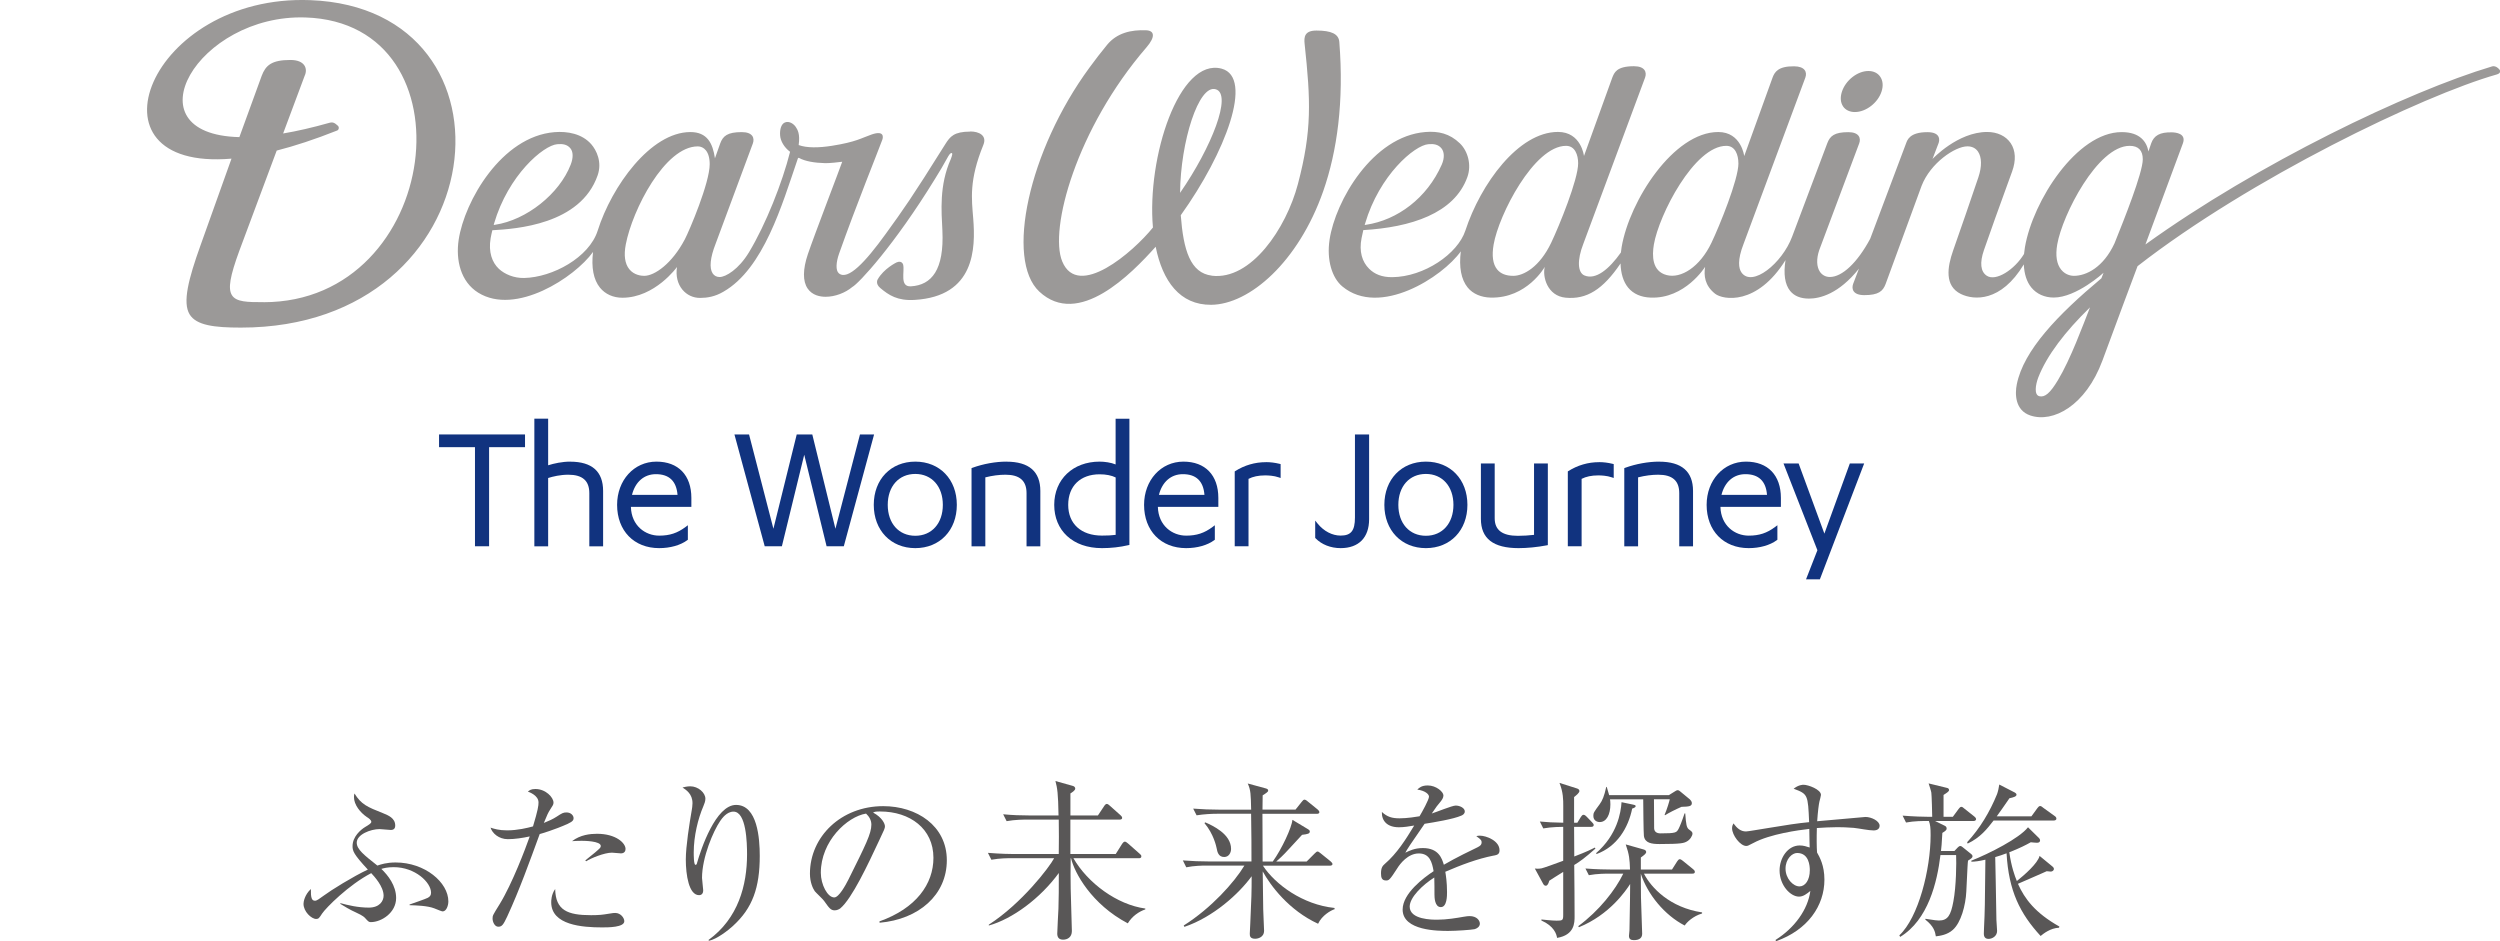 <svg width="340" height="128" viewBox="0 0 340 128" fill="none" xmlns="http://www.w3.org/2000/svg">
<g clip-path="url(#clip0_2869_26045)">
<path d="M250.677 14.494C250.311 13.979 250.249 13.272 250.491 12.503C250.986 10.934 252.603 9.656 254.101 9.656C254.789 9.656 255.358 9.923 255.699 10.419C256.071 10.946 256.145 11.659 255.897 12.428C255.408 13.973 253.779 15.238 252.262 15.238C251.575 15.238 251.011 14.971 250.67 14.494H250.677ZM164.82 37.49C161.872 37.13 160.943 34.011 160.584 29.273C166.665 20.788 170.536 10.549 166.151 9.34C160.349 7.783 155.952 21.458 156.8 30.941C154.112 34.284 146.619 40.758 144.464 35.555C142.656 31.189 146.39 17.483 155.908 6.456C157.184 4.98 156.992 4.168 155.89 4.118C153.815 4.031 151.902 4.478 150.57 6.09C149.79 7.027 148.96 8.118 148.167 9.197C139.869 20.497 136.711 35.326 141.343 39.655C146.681 44.641 153.877 37.236 157.172 33.558C158.113 38.24 160.466 41.49 164.721 41.453C169.929 41.404 176.574 35.654 179.961 25.992C181.856 20.578 182.791 13.774 182.147 5.712C182.067 4.614 181.063 4.155 179.038 4.155C177.41 4.155 177.329 5.03 177.428 5.966C178.252 13.669 178.444 17.737 176.512 25.043C174.92 31.071 170.139 38.148 164.801 37.496L164.82 37.49ZM165.346 12.143C167.619 12.813 164.776 20.038 160.491 26.228C160.547 19.306 163.011 11.424 165.346 12.143ZM131.942 17.898C129.744 17.905 129.217 18.568 128.573 19.585C123.923 27.021 122.895 28.435 120.448 31.822C117.686 35.648 115.296 38.197 114.082 37.168C113.63 36.789 113.698 35.661 114.119 34.482C116.429 27.952 119.427 20.559 119.996 19.002C120.108 18.692 120.294 17.688 118.547 18.289C117.129 18.779 116.466 19.3 113.147 19.827C111.345 20.113 109.716 20.131 108.62 19.728C108.831 18.178 108.465 17.638 108.224 17.266C107.958 16.863 107.345 16.416 106.756 16.652C106.273 16.844 106.032 17.545 106.094 18.413C106.143 19.17 106.645 20.05 107.45 20.646C106.403 24.814 104.161 30.494 101.87 34.296C100.464 36.634 98.693 37.676 97.87 37.676C97.461 37.676 97.133 37.502 96.916 37.174C96.445 36.448 96.588 35.028 97.318 33.167L102.39 19.505C102.644 18.791 102.39 17.967 100.873 17.967C98.928 17.967 98.322 18.494 97.95 19.505L97.232 21.527C96.934 19.499 96.198 17.954 93.875 17.96C88.487 17.979 83.199 25.31 81.285 31.369C80.127 35.016 75.154 37.72 71.284 37.806C69.891 37.837 68.627 37.285 67.853 36.566C66.93 35.704 66.404 34.29 66.726 32.392C66.782 32.045 66.899 31.574 66.961 31.313C70.126 31.133 78.944 30.569 81.279 23.846C81.911 22.029 81.118 20.429 80.412 19.616C79.149 18.178 77.167 17.83 75.408 17.973C68.219 18.556 63.165 27.363 62.379 32.609C61.964 35.382 62.651 38.315 65.035 39.803C70.132 42.973 78.158 37.738 80.654 34.265C80.4 36.368 80.716 38.042 81.595 39.121C82.313 40.008 83.397 40.492 84.642 40.492C89.076 40.492 92.073 36.312 92.073 36.312C91.887 37.496 92.141 38.588 92.804 39.388C93.404 40.114 94.259 40.517 95.207 40.517C96.154 40.517 97.232 40.355 98.396 39.667C103.858 36.535 106.372 27.797 108.416 21.83C108.484 21.626 108.515 21.396 108.676 21.483C109.5 21.936 110.769 22.153 112.224 22.19C112.813 22.203 114.051 22.066 114.541 21.998C114.349 22.606 110.744 31.983 109.871 34.563C109.171 36.634 109.159 38.259 109.846 39.251C110.478 40.169 111.525 40.362 112.293 40.362C113.562 40.362 114.962 39.828 115.909 39.034C116.782 38.563 121.613 33.372 127.168 24.317C127.824 23.251 128.27 22.525 128.827 21.495C128.994 21.186 129.236 20.758 129.434 20.813C129.558 20.851 129.533 21.043 129.31 21.632C127.713 25.223 128.041 28.758 128.165 31.338C128.419 36.696 126.709 38.774 123.885 38.941C122.3 39.034 123.068 36.907 122.826 35.989C122.826 35.989 122.672 35.357 121.91 35.698C121.91 35.698 120.195 36.529 119.365 37.999C119.365 37.999 119.006 38.569 119.712 39.165C120.876 40.145 122.059 40.926 124.375 40.789C132.593 40.3 132.685 33.794 132.357 29.707C132.147 27.046 131.769 24.535 133.738 19.703C134.265 18.407 133.119 17.88 131.967 17.88L131.942 17.898ZM67.191 30.408C69.123 23.815 73.91 19.759 75.792 19.61C76.529 19.542 77.148 19.647 77.576 20.175C77.947 20.627 77.991 21.415 77.619 22.382C76.083 26.37 71.594 29.93 67.327 30.569L67.141 30.6L67.197 30.408H67.191ZM93.114 32.591C91.404 35.822 89.051 37.515 87.608 37.515C87.218 37.515 86.227 37.422 85.577 36.603C84.982 35.859 84.821 34.724 85.106 33.242C86.004 28.541 90.413 19.908 94.903 19.908C95.683 19.908 96.519 20.547 96.519 22.333C96.519 24.863 93.764 31.35 93.12 32.584L93.114 32.591ZM42.19 0.019C20.311 -0.813 10.793 23.331 31.483 21.576L27.272 33.36C25.624 37.955 24.807 41.131 25.785 42.749C26.696 44.25 29.13 44.554 32.765 44.554C67.513 44.554 71.934 1.147 42.19 0.019ZM35.843 41.093C33.675 41.093 32.114 41.093 31.532 40.126C30.994 39.227 31.272 37.589 32.554 34.092L37.632 20.478C40.085 19.852 42.809 18.959 45.838 17.756C45.862 17.743 45.881 17.737 45.893 17.731C46.135 17.576 46.123 17.26 45.968 17.117C45.503 16.689 45.274 16.578 44.803 16.701C42.475 17.359 40.382 17.837 38.505 18.153L41.435 10.307C41.88 9.365 41.49 8.155 39.496 8.155C36.926 8.155 36.127 8.893 35.589 10.314L32.554 18.649C17.351 18.271 26.9 1.891 41.552 2.375C64.639 3.138 60.032 41.1 35.843 41.1V41.093ZM339.915 9.464C339.76 9.203 339.302 8.912 338.924 9.03C327.517 12.435 307.112 22.209 291.778 33.248C293.444 28.752 296.392 20.782 296.869 19.511C297.376 18.128 295.872 18.016 295.401 17.998C293.729 17.954 292.936 18.444 292.565 19.486L292.187 20.596C291.952 19.331 291.091 17.96 288.533 17.967C282.458 17.979 276.463 27.313 275.392 33.614C275.336 33.93 275.299 34.24 275.268 34.538C273.98 36.678 271.416 38.334 270.184 37.49C269.36 36.932 269.218 35.741 269.819 34.005C270.704 31.431 271.906 28.125 273.064 24.931L273.646 23.331C274.197 21.812 274.129 20.478 273.454 19.468C272.803 18.5 271.639 17.948 270.252 17.948C266.245 17.948 262.821 21.62 262.821 21.62C262.821 21.62 263.39 20.143 263.651 19.455C263.75 19.182 264.041 17.973 262.127 17.973C259.687 17.973 259.39 19.064 259.223 19.505C259.161 19.666 254.349 32.467 254.349 32.467C252.603 35.729 250.528 37.67 248.868 37.67C248.305 37.67 247.828 37.422 247.518 36.975C247.048 36.287 247.01 35.208 247.419 34.005L252.856 19.486C253.117 18.767 252.819 17.973 251.376 17.973C249.481 17.973 248.887 18.488 248.515 19.468C248.515 19.468 245.729 26.841 243.728 32.188C242.372 35.822 238.279 39.121 236.836 37.05C236.47 36.523 236.254 35.4 237.127 33.167L245.524 10.562C245.809 9.78 245.444 9.03 244.001 9.017C241.815 8.993 241.344 9.811 241.065 10.562L237.214 21.229C237.214 21.229 236.823 17.954 233.684 17.954C227.608 17.954 221.614 27.3 220.542 33.602C220.499 33.856 220.468 34.104 220.443 34.34C218.833 36.609 217.019 38.117 215.477 37.459C214.566 37.068 214.461 35.388 215.334 33.155L223.732 10.549C223.986 9.836 223.732 9.005 222.208 9.005C219.812 9.005 219.539 9.91 219.273 10.549C219.23 10.667 215.421 21.216 215.421 21.216C215.421 21.216 215.056 17.942 211.885 17.942C206.497 17.942 201.363 25.031 199.289 31.363C198.255 34.519 193.678 37.658 189.337 37.695C187.944 37.707 186.947 37.292 186.197 36.547C185.256 35.611 184.81 34.215 185.175 32.374C185.256 31.958 185.33 31.605 185.411 31.294C191.827 30.916 197.784 29.056 199.561 24.082C200.156 22.426 199.629 20.547 198.552 19.505C197.146 18.146 195.617 17.812 193.852 17.954C186.662 18.537 181.608 27.344 180.822 32.591C180.407 35.363 181.15 37.788 182.562 38.96C187.64 43.177 196.18 37.682 198.67 34.184C198.403 36.312 198.713 38.005 199.605 39.103C200.323 39.989 201.475 40.442 202.72 40.473C207.68 40.597 210.089 36.293 210.089 36.293C209.748 37.614 210.43 40.25 212.925 40.486C215.774 40.758 217.997 39.382 220.394 35.828C220.431 37.192 220.772 38.309 221.416 39.103C222.134 39.989 223.218 40.424 224.463 40.473C229.175 40.672 231.894 36.293 231.894 36.293C231.708 37.478 231.838 38.83 233.25 39.946C234.321 40.796 238.947 41.596 242.83 35.375C242.533 37.267 242.744 38.681 243.462 39.568C244.026 40.262 244.886 40.61 246.02 40.61C247.487 40.61 250.07 39.989 252.819 36.535C252.819 36.535 252.033 38.594 252.027 38.606C251.773 39.32 252.027 40.138 253.538 40.138C255.47 40.138 256.077 39.611 256.448 38.613L261.334 25.279C262.542 22.159 265.898 19.902 267.571 19.902C268.19 19.902 268.685 20.143 269.007 20.615C269.527 21.372 269.552 22.643 269.063 24.1C268.091 27.021 266.598 31.27 265.62 34.085C264.84 36.312 264.425 38.879 266.679 39.983C268.431 40.839 272.135 41.124 275.237 35.958C275.293 37.261 275.634 38.327 276.259 39.096C276.977 39.977 278.061 40.467 279.306 40.467C282.402 40.467 286.081 37.099 286.081 37.099L285.79 37.85C279.845 42.818 275.206 47.649 274.284 52.269C274.017 53.578 274.042 55.804 276.123 56.505C279.194 57.541 283.641 55.221 285.932 49.032C288.224 42.842 289.419 39.617 290.707 36.2C306.003 24.286 329.461 12.999 339.556 10.128C340.008 9.997 340.113 9.749 339.927 9.433L339.915 9.464ZM196.038 20.175C196.409 20.627 196.496 21.433 196.081 22.382C194.081 26.928 190.055 29.93 185.789 30.569L185.597 30.6L185.652 30.408C187.591 23.815 192.378 19.759 194.254 19.61C194.991 19.542 195.61 19.647 196.038 20.175ZM214.628 22.209C214.628 24.423 212.046 30.736 210.968 33C209.383 36.33 207.197 37.515 205.804 37.515C204.819 37.515 204.082 37.223 203.611 36.641C203.029 35.927 202.868 34.786 203.135 33.248C203.822 29.248 208.621 19.834 212.987 19.834C214.195 19.834 214.628 21.061 214.628 22.209ZM236.427 22.209C236.427 24.423 233.845 30.736 232.767 33C231.182 36.33 228.606 37.918 226.667 37.41C224.673 36.895 224.667 34.786 224.927 33.248C225.608 29.248 230.414 19.834 234.78 19.834C235.987 19.834 236.421 21.061 236.421 22.209H236.427ZM291.419 21.669C291.419 23.517 288.762 30.135 287.759 32.628L287.573 33.093C286.068 36.355 283.734 37.515 282.049 37.515C281.808 37.515 280.953 37.459 280.322 36.678C279.708 35.921 279.523 34.767 279.783 33.248C280.47 29.248 285.27 19.834 289.635 19.834C290.818 19.834 291.419 20.454 291.419 21.669ZM284.242 41.8C283.275 44.244 281.616 48.815 279.888 51.686C278.792 53.516 278.086 54.055 277.361 53.888C276.6 53.714 276.841 52.319 277.194 51.364C278.371 48.325 280.873 45.081 284.242 41.8Z" fill="#9B9998"/>
<path d="M59.711 60.815H64.597V74.292H66.517V60.815H71.403V59.085H59.711V60.815Z" fill="#11337F"/>
<path d="M77.552 62.781C76.462 62.781 75.335 63.029 74.548 63.277V56.939H72.672V74.298H74.548V65.008C75.217 64.797 76.202 64.561 77.298 64.561C79.218 64.561 80.147 65.38 80.147 67.067V74.298H82.023V66.769C82.023 64.127 80.518 62.787 77.546 62.787L77.552 62.781Z" fill="#11337F"/>
<path d="M89.276 62.781C86.223 62.781 83.926 65.312 83.926 68.661C83.926 72.183 86.223 74.546 89.648 74.546C91.153 74.546 92.552 74.149 93.475 73.461L93.549 73.405V71.433L93.246 71.662C92.125 72.5 91.085 72.847 89.648 72.847C87.772 72.847 85.87 71.501 85.802 68.933H94.026V67.718C94.026 64.629 92.249 62.781 89.276 62.781ZM89.202 64.487C91.01 64.487 91.995 65.436 92.144 67.302H85.951C86.391 65.535 87.598 64.487 89.202 64.487Z" fill="#11337F"/>
<path d="M116.956 59.085L113.618 71.91L110.472 59.085H108.355L105.184 71.91L101.871 59.085H99.883L104.001 74.292H106.336L109.376 61.845L112.417 74.292H114.758L118.876 59.085H116.956Z" fill="#11337F"/>
<path d="M124.48 62.781C121.154 62.781 118.832 65.2 118.832 68.661C118.832 72.121 121.154 74.546 124.48 74.546C127.805 74.546 130.128 72.127 130.128 68.661C130.128 65.194 127.805 62.781 124.48 62.781ZM124.48 72.865C122.238 72.865 120.733 71.179 120.733 68.661C120.733 66.143 122.238 64.456 124.48 64.456C126.722 64.456 128.226 66.149 128.226 68.661C128.226 71.172 126.722 72.865 124.48 72.865Z" fill="#11337F"/>
<path d="M136.879 62.781C135.399 62.781 133.714 63.085 132.253 63.618L132.129 63.668V74.298H134.005V64.921C134.978 64.679 135.876 64.561 136.755 64.561C138.675 64.561 139.61 65.38 139.61 67.067V74.298H141.486V66.769C141.486 64.127 139.938 62.787 136.885 62.787L136.879 62.781Z" fill="#11337F"/>
<path d="M151.729 63.166C151.104 62.905 150.224 62.781 149.549 62.781C145.914 62.781 143.375 65.2 143.375 68.661C143.375 72.121 145.865 74.546 149.871 74.546C151.085 74.546 152.324 74.41 153.457 74.143L153.599 74.112V56.945H151.723V63.172L151.729 63.166ZM151.729 72.741C151.221 72.81 150.639 72.841 149.871 72.841C147.035 72.841 145.276 71.241 145.276 68.661C145.276 66.081 146.954 64.505 149.549 64.505C150.404 64.505 151.172 64.654 151.729 64.933V72.741Z" fill="#11337F"/>
<path d="M160.944 62.781C157.891 62.781 155.594 65.312 155.594 68.661C155.594 72.183 157.891 74.546 161.316 74.546C162.821 74.546 164.214 74.149 165.143 73.461L165.217 73.405V71.433L164.914 71.662C163.793 72.5 162.746 72.847 161.316 72.847C159.439 72.847 157.538 71.501 157.47 68.933H165.694V67.718C165.694 64.629 163.917 62.781 160.944 62.781ZM160.87 64.487C162.678 64.487 163.663 65.436 163.805 67.302H157.613C158.058 65.535 159.26 64.487 160.864 64.487H160.87Z" fill="#11337F"/>
<path d="M172.145 62.855C170.684 62.855 169.253 63.271 168.009 64.058L167.922 64.114V74.291H169.798V65.125C170.399 64.815 171.155 64.654 172.052 64.654C172.461 64.654 173.248 64.685 173.91 64.921L174.164 65.007V63.116L174.016 63.079C173.372 62.923 172.765 62.849 172.152 62.849L172.145 62.855Z" fill="#11337F"/>
<path d="M184.273 70.384C184.273 72.177 183.741 72.84 182.323 72.84C181.183 72.84 180.044 72.245 179.202 71.215L178.867 70.8V73.157L178.923 73.212C179.74 74.056 180.979 74.546 182.323 74.546C184.787 74.546 186.199 73.113 186.199 70.614V59.091H184.273V70.391V70.384Z" fill="#11337F"/>
<path d="M193.921 62.781C190.596 62.781 188.273 65.2 188.273 68.661C188.273 72.121 190.596 74.546 193.921 74.546C197.247 74.546 199.569 72.127 199.569 68.661C199.569 65.194 197.247 62.781 193.921 62.781ZM193.921 72.865C191.679 72.865 190.175 71.179 190.175 68.661C190.175 66.143 191.679 64.456 193.921 64.456C196.163 64.456 197.668 66.149 197.668 68.661C197.668 71.172 196.163 72.865 193.921 72.865Z" fill="#11337F"/>
<path d="M208.636 72.741C207.917 72.822 207.143 72.872 206.431 72.872C204.313 72.872 203.279 72.09 203.279 70.49V63.035H201.402V70.564C201.402 73.244 203.081 74.546 206.53 74.546C207.707 74.546 209.069 74.41 210.351 74.168L210.506 74.137V63.029H208.629V72.735L208.636 72.741Z" fill="#11337F"/>
<path d="M217.452 62.855C215.991 62.855 214.56 63.271 213.309 64.058L213.223 64.114V74.291H215.099V65.125C215.7 64.815 216.455 64.654 217.353 64.654C217.762 64.654 218.548 64.685 219.211 64.921L219.465 65.007V63.116L219.316 63.079C218.672 62.923 218.065 62.849 217.452 62.849V62.855Z" fill="#11337F"/>
<path d="M225.652 62.781C224.178 62.781 222.488 63.085 221.026 63.618L220.902 63.668V74.298H222.779V64.921C223.751 64.679 224.649 64.561 225.528 64.561C227.448 64.561 228.377 65.38 228.377 67.067V74.298H230.253V66.769C230.253 64.127 228.705 62.787 225.652 62.787V62.781Z" fill="#11337F"/>
<path d="M237.452 62.781C234.399 62.781 232.102 65.312 232.102 68.661C232.102 72.183 234.405 74.546 237.824 74.546C239.329 74.546 240.722 74.149 241.651 73.461L241.725 73.405V71.433L241.422 71.662C240.301 72.5 239.26 72.847 237.824 72.847C235.947 72.847 234.046 71.501 233.978 68.933H242.202V67.718C242.202 64.629 240.425 62.781 237.452 62.781ZM237.372 64.487C239.18 64.487 240.171 65.436 240.313 67.302H234.12C234.566 65.535 235.768 64.487 237.372 64.487Z" fill="#11337F"/>
<path d="M251.578 63.029L248.116 72.574L244.611 63.029H242.555L247.168 74.831L245.62 78.788H247.503L253.528 63.029H251.578Z" fill="#11337F"/>
<path d="M60.19 123.95C60.097 123.95 59.676 123.789 59.044 123.528C58.134 123.175 56.567 123.131 55.7 123.107V123.014C56.097 122.871 57.948 122.238 58.178 122.102C58.481 121.941 58.623 121.748 58.623 121.401C58.623 120.018 56.474 117.934 53.545 117.934C52.703 117.934 52.164 118.077 51.861 118.17C52.771 119.038 53.873 120.44 53.873 122.127C53.873 124.142 51.861 125.408 50.437 125.408C50.176 125.408 50.108 125.358 49.644 124.843C49.384 124.539 48.616 124.186 48.405 124.093C47.563 123.721 46.814 123.249 46.275 122.921L46.3 122.828C47.328 123.107 48.684 123.435 50.158 123.435C51.632 123.435 52.17 122.524 52.17 121.817C52.17 120.551 50.882 119.168 50.486 118.747C47.421 120.341 44.337 123.454 43.798 124.254C43.426 124.837 43.327 124.98 43.005 124.98C42.349 124.98 41.277 123.975 41.277 122.921C41.277 122.66 41.42 121.705 42.281 120.905C42.256 122.121 42.398 122.499 42.844 122.499C43.104 122.499 43.451 122.22 44.039 121.798C44.974 121.097 48.015 119.199 50.028 118.263C48.089 116.179 47.947 115.733 47.947 115.075C47.947 113.785 49.043 112.849 49.656 112.477C50.17 112.173 50.498 111.962 50.498 111.776C50.498 111.515 50.127 111.261 49.892 111.118C49 110.511 48.139 109.456 48.139 108.402C48.139 108.191 48.164 108.073 48.207 107.912C49.142 109.413 49.935 109.742 52.115 110.604C52.796 110.883 53.75 111.261 53.75 112.266C53.75 112.663 53.564 112.874 53.143 112.874C52.907 112.874 51.836 112.756 51.626 112.756C50.412 112.756 48.517 113.481 48.517 114.604C48.517 115.516 49.52 116.291 51.322 117.717C51.793 117.556 52.585 117.296 53.799 117.296C57.8 117.296 60.977 120.012 60.977 122.592C60.977 123.175 60.698 123.95 60.203 123.95H60.19Z" fill="#595757"/>
<path d="M77.257 112.024C75.387 112.868 73.585 113.382 73.399 113.432C72.018 117.203 70.662 120.998 68.978 124.651C68.439 125.799 68.253 126.034 67.764 126.034C67.275 126.034 66.99 125.377 66.99 124.93C66.99 124.509 67.014 124.484 67.925 123.008C69.677 120.174 71.504 115.28 71.925 114.083C71.993 113.897 72.018 113.848 72.043 113.755C71.058 113.965 70.03 114.127 69.07 114.127C67.857 114.127 66.965 113.351 66.711 112.558C67.2 112.719 67.857 112.93 68.959 112.93C70.383 112.93 71.721 112.601 72.489 112.39C73.17 110.12 73.238 109.581 73.238 109.134C73.238 108.173 71.975 107.726 71.789 107.658C72.024 107.472 72.21 107.305 72.817 107.305C74.223 107.305 75.276 108.452 75.276 109.153C75.276 109.413 75.183 109.55 74.83 110.089C74.57 110.486 74.409 110.815 73.963 111.919C74.662 111.64 75.177 111.404 75.691 111.075C76.44 110.585 76.601 110.492 77.047 110.492C77.654 110.492 78.007 110.914 78.007 111.268C78.007 111.479 77.939 111.714 77.257 112.018V112.024ZM81.889 126.127C79.202 126.127 74.966 125.823 74.966 122.71C74.966 122.524 74.966 121.656 75.505 120.905C75.554 123.808 77.189 124.465 80.391 124.465C81.487 124.465 82.007 124.397 82.707 124.279C83.407 124.161 83.5 124.161 83.667 124.161C84.416 124.161 84.905 124.837 84.905 125.284C84.905 126.127 82.707 126.127 81.889 126.127ZM84.416 116.056C84.23 116.056 83.388 115.962 83.221 115.962C82.193 115.962 80.366 116.713 79.716 117.135L79.598 117.017C79.809 116.831 80.744 116.08 80.93 115.938C81.629 115.33 81.704 115.28 81.704 115.051C81.704 114.369 79.412 114.35 79.109 114.35C78.545 114.35 78.149 114.375 77.796 114.4C78.917 113.531 80.273 113.395 81.19 113.395C83.784 113.395 85.073 114.66 85.073 115.454C85.073 115.714 84.955 116.062 84.416 116.062V116.056Z" fill="#595757"/>
<path d="M99.729 125.891C98.955 126.592 97.481 127.721 96.41 127.95L96.36 127.833C100.404 124.905 101.599 120.384 101.599 116.192C101.599 114.647 101.507 110.381 99.754 110.381C98.819 110.381 98.162 111.342 97.952 111.646C97.017 113.004 95.475 116.589 95.475 119.398C95.475 119.658 95.636 120.849 95.636 121.085C95.636 121.345 95.543 121.742 95.072 121.742C93.691 121.742 93.27 119.001 93.27 116.892C93.27 115.113 93.759 112.018 94.088 110.12C94.112 110.002 94.18 109.556 94.18 109.233C94.18 107.968 93.313 107.428 92.824 107.1C93.035 107.05 93.431 106.938 93.877 106.938C94.954 106.938 95.933 107.807 95.933 108.625C95.933 108.997 95.791 109.308 95.654 109.655C94.93 111.342 94.348 113.705 94.348 115.931C94.348 116.285 94.348 117.618 94.583 117.618C94.725 117.618 94.769 117.5 94.793 117.382C95.332 115.46 97.345 109.469 100.101 109.469C103.024 109.469 103.327 114.058 103.327 116.403C103.327 120.713 102.343 123.497 99.723 125.885L99.729 125.891Z" fill="#595757"/>
<path d="M119.627 125.494L119.603 125.308C124.606 123.528 126.947 120.223 126.947 116.663C126.947 112.706 123.764 110.362 119.695 110.362C119.113 110.362 118.996 110.387 118.736 110.504C119.999 111.187 120.352 112.049 120.352 112.377C120.352 112.638 120.284 112.799 119.559 114.319C118.061 117.525 115.862 122.232 114.271 123.547C114.11 123.665 113.825 123.807 113.521 123.807C112.982 123.807 112.772 123.504 112.072 122.517C111.911 122.282 110.976 121.414 110.809 121.203C110.549 120.831 110.152 119.987 110.152 118.815C110.152 113.779 114.407 109.636 120.117 109.636C124.656 109.636 128.768 112.284 128.768 116.992C128.768 121.699 124.978 125.023 119.621 125.494H119.627ZM117.782 110.647C115.212 111.069 111.632 114.393 111.632 118.703C111.632 120.297 112.543 122.052 113.459 122.052C114.091 122.052 115.001 120.39 115.398 119.596C117.739 114.889 118.506 113.364 118.506 112.148C118.506 111.565 118.228 111.069 117.782 110.647Z" fill="#595757"/>
<path d="M151.739 116.148L152.606 114.765C152.674 114.648 152.841 114.461 152.977 114.461C153.113 114.461 153.281 114.604 153.423 114.722L154.99 116.105C155.132 116.223 155.225 116.316 155.225 116.458C155.225 116.694 155.039 116.719 154.872 116.719H145.986C147.924 120.093 151.924 123.045 155.764 123.56V123.677C154.872 123.981 153.962 124.614 153.38 125.575C148.444 122.977 146.128 118.71 145.663 116.719H145.614C145.589 117.773 145.589 119.907 145.614 120.887C145.663 122.412 145.775 126.319 145.775 126.623C145.775 127.467 145.168 127.795 144.58 127.795C143.991 127.795 143.787 127.442 143.787 126.977C143.787 126.437 143.93 124.074 143.948 123.578C143.998 122.338 143.998 120.533 143.998 118.728C141.471 122.195 137.681 124.98 134.479 125.873V125.755C138.969 122.853 142.71 117.953 143.366 116.713H137.563C137.142 116.713 135.947 116.713 134.826 116.924L134.355 115.987C136.065 116.13 137.539 116.148 137.935 116.148H143.991C144.016 114.741 144.016 112.892 143.991 111.466H139.663C139.266 111.466 138.046 111.466 136.901 111.677L136.43 110.74C137.625 110.858 138.839 110.902 140.034 110.902H143.96C143.911 107.881 143.799 107.199 143.539 106.219L145.88 106.877C146.091 106.926 146.233 107.063 146.233 107.249C146.233 107.509 145.763 107.788 145.577 107.906V110.902H149.317L150.159 109.636C150.277 109.45 150.395 109.333 150.531 109.333C150.649 109.333 150.81 109.45 150.927 109.568L152.376 110.858C152.469 110.951 152.612 111.069 152.612 111.23C152.612 111.441 152.401 111.466 152.259 111.466H145.571V116.148H151.72H151.739Z" fill="#595757"/>
<path d="M171.748 117.718C173.432 120.291 177.173 123.033 181.477 123.479L181.526 123.64C180.963 123.826 179.774 124.509 179.26 125.631C175.284 123.802 172.782 120.434 171.729 118.511C171.754 120.831 171.779 122.586 171.797 123.665C171.797 124.13 171.915 126.171 171.915 126.568C171.915 127.597 170.862 127.672 170.72 127.672C169.971 127.672 169.971 127.25 169.971 126.971C169.971 126.785 170.02 125.823 170.039 125.563C170.2 122.189 170.224 121.253 170.224 119.169C168.497 121.556 165.01 124.719 161.078 126.053L160.985 125.867C164.725 123.504 167.859 120.012 169.24 117.718H164.094C163.462 117.718 162.366 117.742 161.332 117.953L160.867 117.017C162.062 117.11 163.276 117.159 164.471 117.159H170.2C170.2 114.629 170.2 114.232 170.15 110.672H165.499C164.818 110.672 163.747 110.722 162.737 110.883L162.273 109.971C163.468 110.064 164.682 110.114 165.877 110.114H170.156C170.107 108.03 170.107 107.466 169.692 106.554L172.169 107.23C172.311 107.28 172.472 107.323 172.472 107.534C172.472 107.677 172.212 107.863 171.723 108.167C171.723 108.378 171.698 109.785 171.698 110.108H176.188L177.03 109.054C177.148 108.892 177.29 108.75 177.402 108.75C177.495 108.75 177.662 108.818 177.866 109.01L179.198 110.089C179.291 110.157 179.433 110.325 179.433 110.443C179.433 110.678 179.198 110.678 179.062 110.678H171.692C171.692 113.724 171.692 114.096 171.717 117.166H173.098C174.312 115.479 175.693 112.527 175.767 111.497L177.873 112.762C178.108 112.905 178.133 112.998 178.133 113.066C178.133 113.37 177.897 113.438 177.08 113.537C176.869 113.748 176.727 113.91 175.371 115.386C174.485 116.372 173.847 116.93 173.569 117.166H177.705L178.783 116.086C178.993 115.876 179.086 115.807 179.179 115.807C179.272 115.807 179.39 115.857 179.6 116.043L180.957 117.141C181.074 117.234 181.217 117.401 181.217 117.494C181.217 117.73 180.957 117.73 180.845 117.73H171.748V117.718ZM163.914 111.838C164.874 112.26 167.425 113.407 167.425 115.448C167.425 115.938 167.147 116.552 166.49 116.552C165.698 116.552 165.555 115.851 165.462 115.355C165.413 115.119 165.066 113.432 163.803 111.937L163.92 111.844L163.914 111.838Z" fill="#595757"/>
<path d="M203.131 116.359C200.865 116.806 198.685 117.649 196.561 118.561C196.629 118.958 196.796 119.969 196.796 121.327C196.796 121.817 196.796 123.367 195.954 123.367C195.112 123.367 195.087 122.034 195.087 121.637C195.087 121.284 195.087 119.696 195.062 119.342C193.495 120.328 191.718 122.034 191.718 123.299C191.718 125.079 194.783 125.079 195.458 125.079C196.722 125.079 198.146 124.843 199.038 124.682C199.484 124.614 199.62 124.589 199.855 124.589C200.858 124.589 201.261 125.197 201.261 125.619C201.261 126.04 200.84 126.295 200.536 126.369C200.115 126.462 198.035 126.605 196.957 126.605C195.669 126.605 190.758 126.605 190.758 123.702C190.758 121.501 193.631 119.367 194.969 118.48C194.759 117.24 194.43 116.068 192.956 116.068C191.483 116.068 190.405 117.476 190.033 118.083C188.981 119.721 188.888 119.745 188.491 119.745C187.928 119.745 187.816 119.349 187.816 118.784C187.816 117.941 188.077 117.73 188.33 117.494C189.99 116.068 191.185 114.17 192.331 112.272C191.631 112.39 190.95 112.508 190.25 112.508C188.659 112.508 187.891 111.64 187.934 110.424C188.659 111.1 189.315 111.292 190.343 111.292C191.371 111.292 192.684 111.081 193.056 111.013C193.384 110.474 194.344 108.743 194.344 108.346C194.344 108.018 193.83 107.528 192.752 107.385C193.012 107.125 193.359 106.821 194.176 106.821C195.322 106.821 196.307 107.689 196.307 108.179C196.307 108.508 196.096 108.787 195.935 108.998C195.446 109.581 195.372 109.674 194.721 110.635C195.235 110.492 197.483 109.556 197.973 109.556C198.536 109.556 199.211 109.885 199.211 110.35C199.211 110.678 198.951 110.84 198.722 110.933C197.644 111.404 195.074 111.826 193.743 112.037C191.637 115.082 191.427 115.41 191.123 115.969C191.662 115.708 192.387 115.336 193.508 115.336C195.656 115.336 196.102 116.744 196.362 117.606C197.954 116.669 200.245 115.565 200.92 115.243C201.341 115.032 201.502 114.871 201.502 114.561C201.502 114.251 201.317 114.114 200.778 113.717C200.939 113.668 201.038 113.649 201.267 113.649C202.109 113.649 203.936 114.331 203.936 115.64C203.936 116.179 203.633 116.272 203.144 116.365L203.131 116.359Z" fill="#595757"/>
<path d="M214.095 117.625C214.12 119.15 214.145 123.336 214.145 124.602C214.145 125.489 214.145 127.157 211.76 127.554C211.692 127.039 211.339 125.935 209.63 125.191V125.048C209.865 125.073 211.104 125.209 211.711 125.209C212.504 125.209 212.596 125.16 212.596 124.434V118.58C211.965 118.977 210.819 119.684 210.701 119.777C210.609 120.13 210.466 120.459 210.231 120.459C210.07 120.459 209.952 120.366 209.859 120.18L208.738 118.121C208.949 118.146 209.209 118.17 209.649 118.096C209.834 118.071 211.612 117.439 212.596 117.066V112.452C212.411 112.452 211.054 112.452 209.884 112.663L209.419 111.727C210.404 111.82 211.222 111.869 212.603 111.888V109.637C212.603 108.75 212.603 107.764 212.089 106.474L214.448 107.224C214.609 107.274 214.801 107.367 214.801 107.578C214.801 107.813 214.405 108.142 214.076 108.396V111.888H214.522L214.993 111.113C215.086 110.97 215.204 110.809 215.365 110.809C215.526 110.809 215.718 110.995 215.786 111.069L216.51 111.82C216.628 111.937 216.746 112.08 216.746 112.192C216.746 112.403 216.585 112.452 216.393 112.452H214.076C214.076 113.6 214.101 116.341 214.101 116.483C215.879 115.801 216.393 115.522 216.907 115.268L216.975 115.411C215.526 116.7 214.801 117.215 214.095 117.637V117.625ZM229.113 125.867C226.375 124.459 224.059 121.625 223.149 118.815C223.149 119.33 223.174 121.6 223.174 122.071C223.174 122.847 223.335 126.239 223.335 126.989C223.335 127.554 222.963 127.858 222.214 127.858C221.817 127.858 221.539 127.74 221.539 127.275C221.539 127.157 221.607 126.617 221.607 126.524C221.675 123.504 221.7 120.62 221.7 120.223C221.118 121.135 218.894 124.416 214.733 126.102L214.64 125.96C217.47 123.876 219.693 121.042 220.765 118.815H218.845C218.424 118.815 217.21 118.815 216.083 119.026L215.618 118.115C217.068 118.232 218.517 118.257 219.223 118.257H221.681C221.632 116.874 221.588 116.242 221.099 114.84L223.576 115.541C223.719 115.59 223.88 115.683 223.88 115.869C223.88 116.08 223.644 116.266 223.155 116.62V118.257H227.391L228.091 117.153C228.208 116.992 228.301 116.849 228.462 116.849C228.58 116.849 228.791 117.011 228.883 117.085L230.264 118.208C230.382 118.301 230.5 118.418 230.5 118.58C230.5 118.791 230.314 118.815 230.147 118.815H223.576C224.561 120.738 227.106 123.43 231.484 124.087V124.23C230.246 124.602 229.404 125.426 229.125 125.867H229.113ZM229.416 114.437C229.02 114.648 228.76 114.79 225.7 114.79C224.598 114.79 223.712 114.648 223.57 113.693C223.52 113.432 223.477 109.289 223.477 108.706H218.963C218.987 108.868 219.012 109.06 219.012 109.389C219.012 110.747 218.498 111.801 217.563 111.801C217.191 111.801 216.696 111.59 216.696 110.958C216.696 110.561 216.746 110.468 217.563 109.364C217.916 108.874 218.17 108.309 218.449 107.019H218.517L218.845 108.142H226.957L227.75 107.652C227.868 107.584 228.01 107.466 228.171 107.466C228.289 107.466 228.431 107.559 228.499 107.627L229.831 108.725C229.949 108.843 230.091 109.029 230.091 109.215C230.091 109.637 229.763 109.705 228.685 109.73C227.868 110.083 226.908 110.573 226.437 110.877L226.388 110.809C226.716 110.058 227.044 108.936 227.088 108.7H224.939C224.939 109.308 224.963 112.471 224.963 112.657C224.988 113.103 225.292 113.339 225.83 113.339C227.961 113.339 228.004 113.221 228.283 112.731C228.444 112.427 228.753 111.677 229.1 110.623H229.193C229.311 112.124 229.354 112.589 229.757 112.849C230.017 113.035 230.178 113.153 230.178 113.364C230.178 113.668 229.85 114.207 229.404 114.443L229.416 114.437ZM221.978 109.965C221.44 112.613 219.898 115.144 217.136 116.149L217.068 116.031C219.941 113.525 220.436 110.548 220.529 109.097L222.096 109.426C222.307 109.475 222.449 109.494 222.449 109.637C222.449 109.823 222.078 109.94 221.985 109.965H221.978Z" fill="#595757"/>
<path d="M254.878 112.942C254.104 112.942 252.865 112.663 252.097 112.588C251.23 112.52 250.481 112.495 249.899 112.495C248.914 112.495 247.818 112.563 247.093 112.613C247.069 113.339 247.069 113.878 247.069 114.486C247.069 115.094 247.093 115.516 247.118 115.937C247.471 116.57 248.121 117.692 248.121 119.64C248.121 123.175 245.855 126.48 241.551 128L241.458 127.839C244.078 126.201 245.88 123.671 246.208 121.165C245.719 121.562 245.248 121.941 244.666 121.941C243.495 121.941 242.022 120.396 242.022 118.381C242.022 116.669 243.142 114.982 244.759 114.982C245.273 114.982 245.694 115.125 246.115 115.261C246.115 115.143 246.065 113.574 246.065 112.731C244.641 112.892 240.733 113.413 238.442 114.654C237.761 115.007 237.693 115.05 237.482 115.05C236.69 115.05 235.562 113.599 235.562 112.638C235.562 112.377 235.631 112.191 235.748 111.981C236.219 112.613 236.708 113.078 237.457 113.078C237.718 113.078 239.563 112.75 240.616 112.588C242.814 112.216 244.542 111.956 246.041 111.813C245.88 108.067 245.88 107.993 243.935 107.267C244.61 106.728 245.174 106.728 245.291 106.728C245.898 106.728 247.651 107.36 247.651 108.111C247.651 108.179 247.49 108.861 247.44 109.022C247.347 109.444 247.23 110.337 247.137 111.689C247.676 111.639 253.683 111.106 253.707 111.106C254.5 111.106 255.627 111.646 255.627 112.303C255.627 112.818 255.138 112.936 254.878 112.936V112.942ZM244.4 116.006C243.743 116.006 242.833 116.799 242.833 118.139C242.833 119.479 243.861 120.551 244.728 120.551C245.502 120.551 246.134 119.708 246.134 118.35C246.134 117.785 246.041 116.006 244.406 116.006H244.4Z" fill="#595757"/>
<path d="M265.585 111.087L266.378 110.008C266.495 109.847 266.613 109.729 266.731 109.729C266.873 109.729 266.991 109.822 267.177 109.99L268.508 111.044C268.626 111.137 268.743 111.255 268.743 111.398C268.743 111.608 268.533 111.658 268.39 111.658H263.176L264.508 112.315C264.65 112.384 264.743 112.501 264.743 112.688C264.743 112.923 264.464 113.084 264.161 113.271C264.093 114.747 264.018 115.311 263.975 115.733H265.802L266.266 115.243C266.359 115.15 266.477 115.057 266.595 115.057C266.712 115.057 266.855 115.15 266.923 115.218L268.118 116.179C268.211 116.272 268.26 116.34 268.26 116.458C268.26 116.669 268.025 116.812 267.654 117.041C267.604 117.37 267.585 117.742 267.418 121.259C267.325 123.131 266.694 125.476 265.591 126.456C264.817 127.156 263.814 127.274 263.275 127.343C263.182 126.735 263.015 125.984 261.851 125.073V124.955C263.257 125.166 263.393 125.19 263.696 125.19C264.892 125.19 265.313 124.49 265.659 122.592C266.056 120.508 266.081 117.277 266.031 116.291H263.901C263.455 119.969 262.241 125.097 258.426 127.417L258.309 127.206C260.903 124.794 262.563 118.238 262.563 113.574C262.563 112.545 262.513 112.167 262.328 111.652C261.461 111.652 260.34 111.652 259.219 111.863L258.754 110.926C260.204 111.044 261.653 111.087 262.359 111.087H262.78C262.78 110.759 262.712 108.111 262.662 107.807C262.637 107.596 262.427 106.963 262.291 106.542L264.768 107.149C264.91 107.174 265.071 107.242 265.071 107.453C265.071 107.639 264.768 107.825 264.322 108.111V111.087H265.585ZM276.274 111.019L277.091 109.897C277.184 109.779 277.302 109.618 277.463 109.618C277.624 109.618 277.766 109.779 277.909 109.878L279.407 110.957C279.55 111.05 279.668 111.168 279.668 111.329C279.668 111.54 279.457 111.59 279.315 111.59H271.128C270.242 112.737 269.326 113.909 267.598 114.728L267.53 114.542C269.282 112.644 270.614 110.418 271.598 108.005C271.716 107.701 271.858 107.069 271.902 106.697L274.032 107.794C274.15 107.863 274.243 107.956 274.243 108.073C274.243 108.309 273.914 108.427 273.283 108.563C272.49 109.735 272.019 110.368 271.555 111.025H276.28L276.274 111.019ZM279.098 117.81C279.191 117.878 279.333 118.021 279.333 118.182C279.333 118.368 279.123 118.536 278.912 118.536C278.819 118.536 278.441 118.486 278.348 118.486C278.045 118.629 277.903 118.697 277.667 118.79C277.221 119.001 274.955 119.962 274.441 120.198C275.351 122.238 276.782 124.155 280.076 126.009L280.027 126.17C278.856 126.22 277.921 126.964 277.525 127.293C274.719 124.248 273.177 121.159 272.893 116.049C272.329 116.26 271.908 116.402 271.351 116.564C271.4 119.119 271.419 119.398 271.419 119.82C271.443 120.942 271.487 124.316 271.512 125.11C271.512 125.321 271.605 126.35 271.605 126.611C271.605 127.312 270.948 127.69 270.434 127.69C269.802 127.69 269.802 127.125 269.802 126.964C269.802 126.871 269.827 126.307 269.827 126.17C269.945 123.758 269.945 123.268 270.013 116.917C269.103 117.128 268.632 117.178 268.118 117.196L268.093 117.054C270.527 116.092 274.645 114.009 275.809 112.508L277.333 114.009C277.401 114.077 277.451 114.195 277.451 114.288C277.451 114.498 277.308 114.616 277.029 114.616C276.794 114.616 276.447 114.567 276.187 114.548C275.556 114.902 274.664 115.367 273.264 115.906C273.543 117.872 274.014 119.162 274.292 119.82C275.32 119.001 277.147 117.407 277.382 116.402L279.092 117.81H279.098Z" fill="#595757"/>
</g>
<defs>
<clipPath id="clip0_2869_26045">
<rect width="320" height="128" fill="white" transform="translate(20)"/>
</clipPath>
</defs>
</svg>
